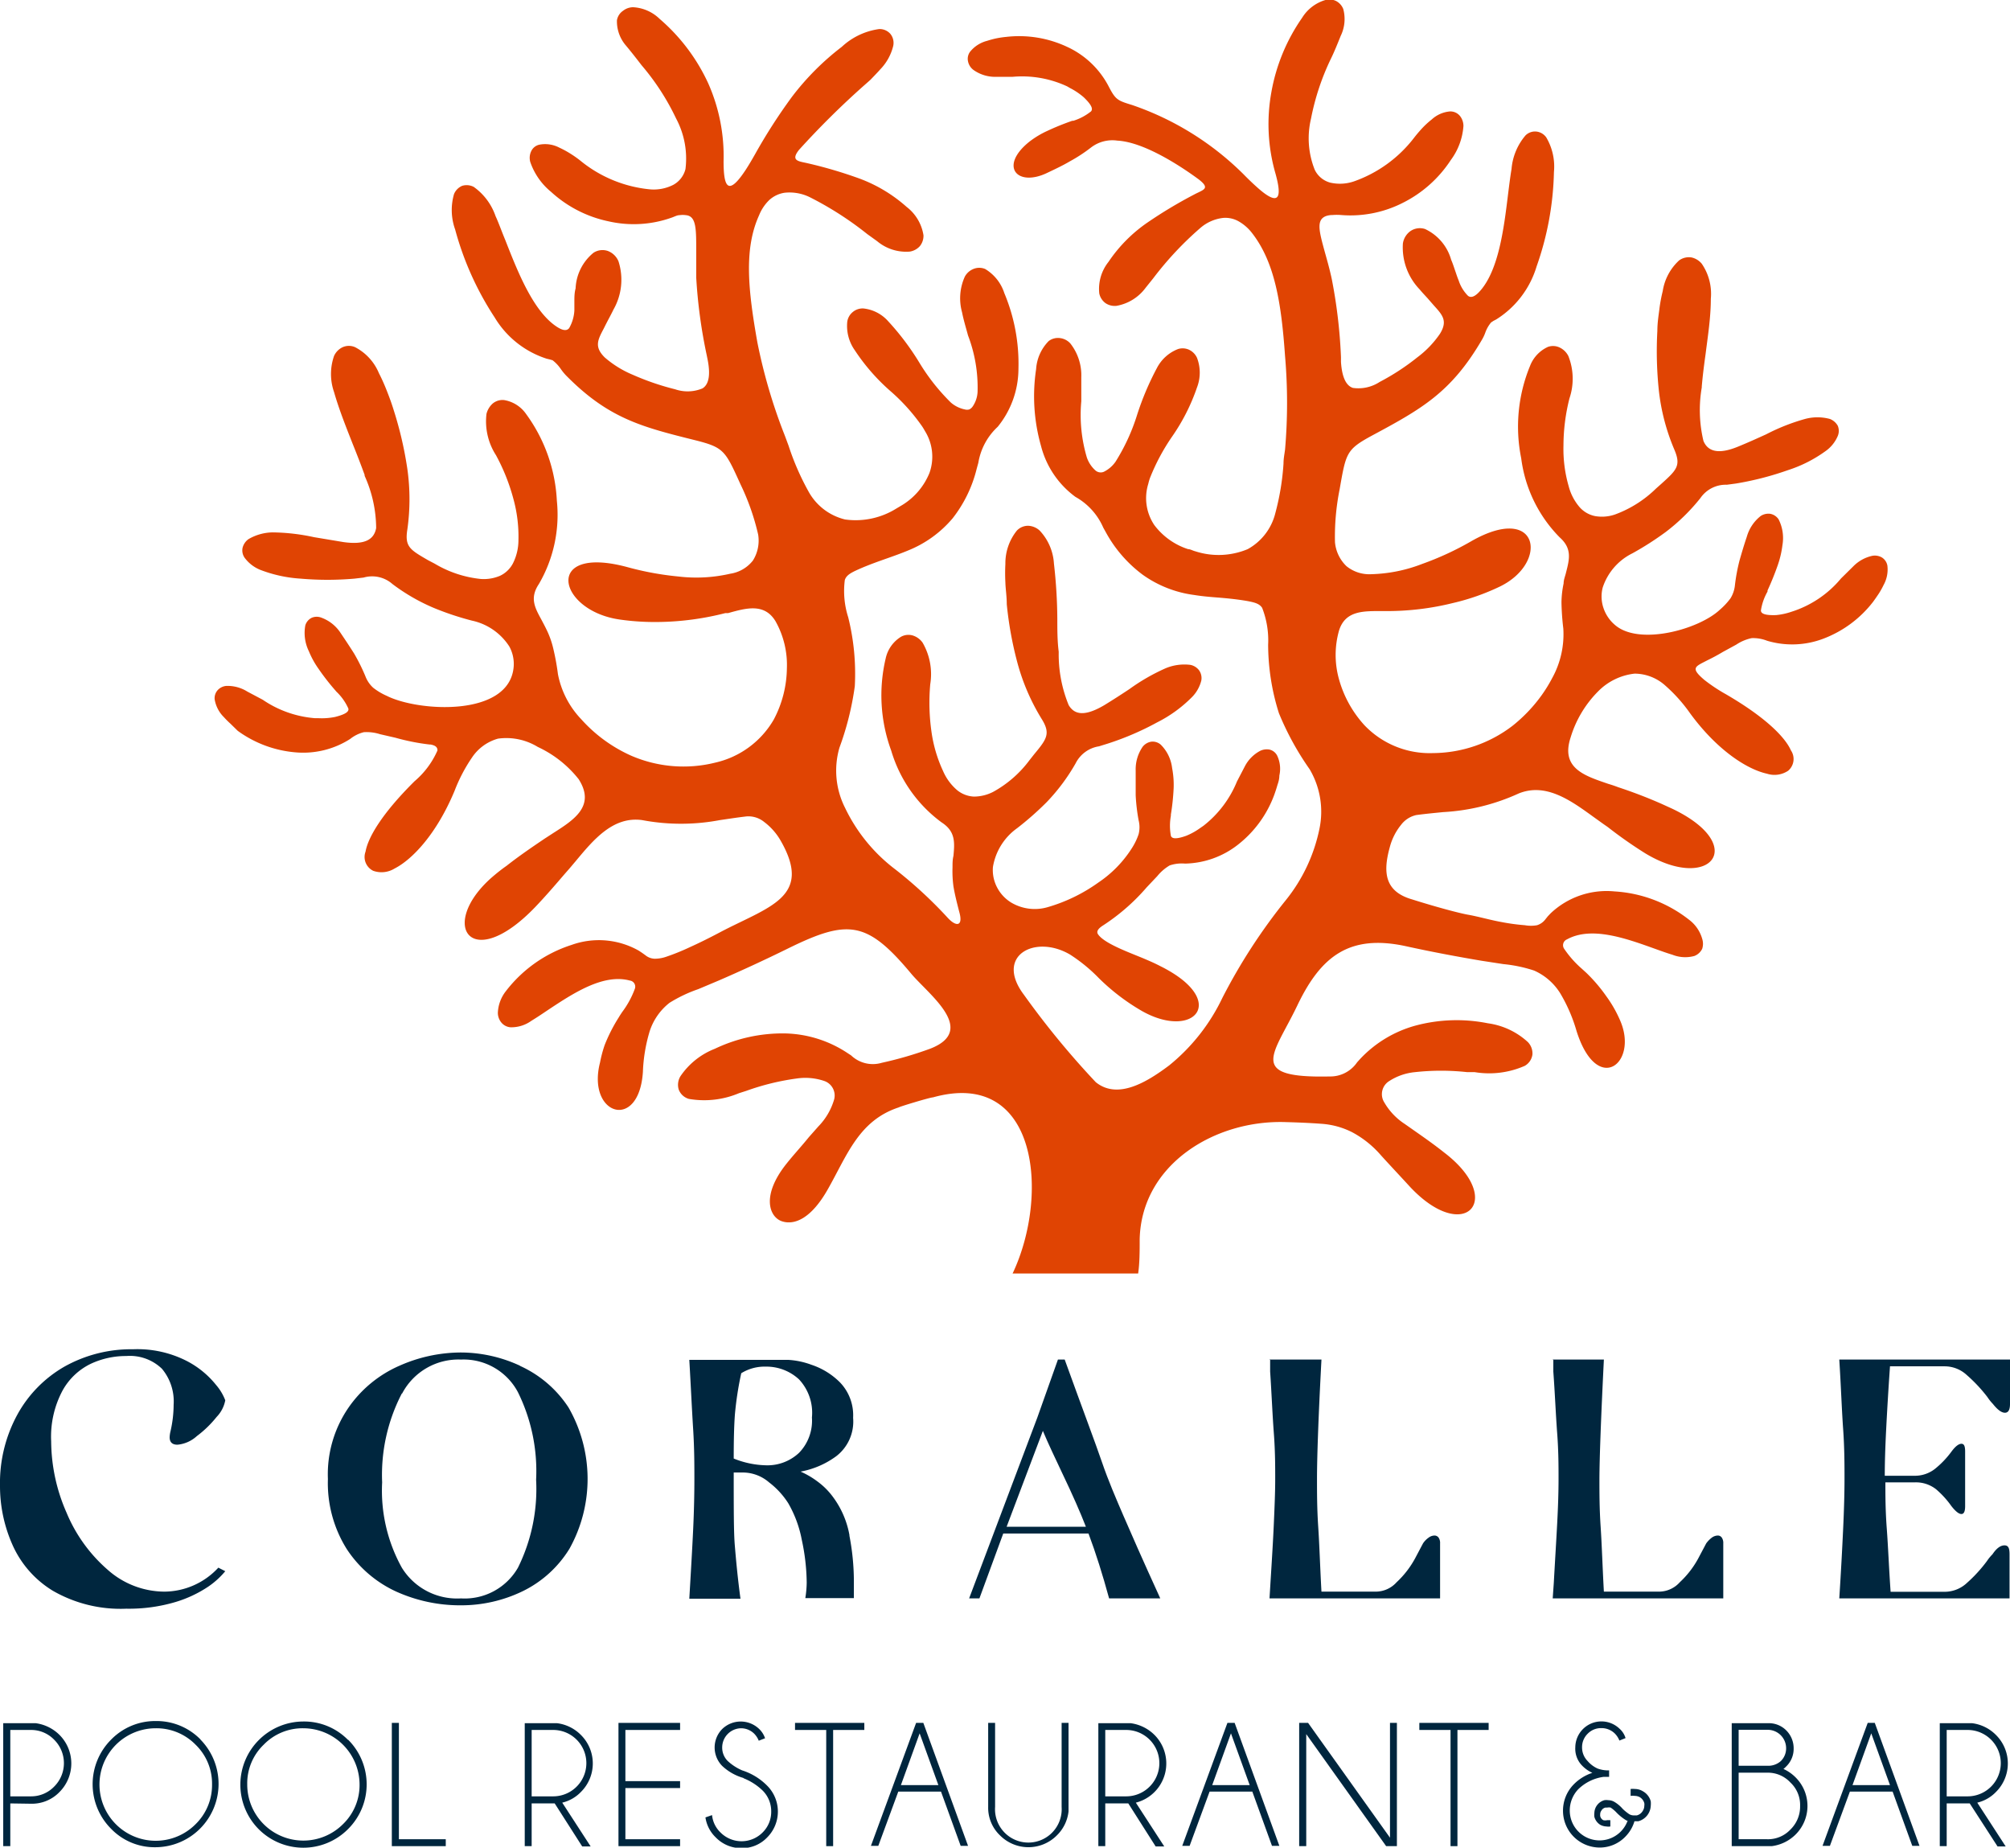 <svg xmlns="http://www.w3.org/2000/svg" xmlns:xlink="http://www.w3.org/1999/xlink" viewBox="0 0 130.81 120.22"><defs><style>.cls-1{fill:none;}.cls-2{fill:#e04403;}.cls-3{fill:#00263e;}.cls-4{clip-path:url(#clip-path);}</style><clipPath id="clip-path"><rect class="cls-1" width="130.81" height="120.22"/></clipPath></defs><g id="Capa_2" data-name="Capa 2"><g id="VLV-LC"><path class="cls-2" d="M60.72,71.4c-.19,0-2.23.62-2.22.65-2.61.85-3.37,3.12-4.62,5.32-1.1,1.95-2.2,2.36-3,2.09s-1.37-1.65.31-3.75c.47-.59,1-1.16,1.45-1.72l.62-.7a4.19,4.19,0,0,0,1-1.67,1,1,0,0,0-.63-1.29,3.82,3.82,0,0,0-1.76-.16,16,16,0,0,0-3.31.81l-.47.15a5.83,5.83,0,0,1-3.26.37,1,1,0,0,1-.66-.61,1.07,1.07,0,0,1,.11-.86,4.81,4.81,0,0,1,2.24-1.79,10.24,10.24,0,0,1,4.57-1,7.64,7.64,0,0,1,4.07,1.28l.23.15a2.05,2.05,0,0,0,2,.48,24.19,24.19,0,0,0,3.13-.91c3.15-1.21-.12-3.56-1.23-4.9-2.86-3.42-4.09-3.55-8-1.63-1.5.74-3.13,1.49-4.52,2.09l-1.33.56a9.16,9.16,0,0,0-1.87.89,3.86,3.86,0,0,0-1.29,1.85,10.47,10.47,0,0,0-.44,2.64c-.25,3.9-3.67,2.81-2.79-.61A8.27,8.27,0,0,1,39.35,68a10.63,10.63,0,0,1,.91-1.79c.07-.12.15-.24.23-.36a5.91,5.91,0,0,0,.82-1.5.4.4,0,0,0-.32-.55c-1.74-.47-3.72.85-5.35,1.93-.37.25-.73.49-1.06.69a2.23,2.23,0,0,1-1.37.42.86.86,0,0,1-.6-.33,1,1,0,0,1-.21-.61,2.44,2.44,0,0,1,.53-1.42,8.76,8.76,0,0,1,4.27-3,5.27,5.27,0,0,1,4.38.38l.21.14.21.15a1,1,0,0,0,.61.23,2.3,2.3,0,0,0,.78-.14,14.41,14.41,0,0,0,1.48-.6c.62-.28,1.27-.6,1.93-.95,3.2-1.7,6.14-2.28,4-6a4,4,0,0,0-1.07-1.21,1.62,1.62,0,0,0-1.15-.36c-.68.08-1.24.17-1.73.24a13.62,13.62,0,0,1-5.06,0c-1.89-.26-3.16,1.27-4.34,2.69-.18.21-.35.42-.53.62l-.21.24c-.6.7-1.22,1.42-1.88,2.11-4.18,4.35-6.31,1.18-2.87-1.89.31-.27.64-.54,1-.79.8-.63,1.65-1.21,2.48-1.77l.57-.37c1.35-.86,2.76-1.76,1.65-3.5A7.31,7.31,0,0,0,35,48.6a3.93,3.93,0,0,0-2.59-.54,3,3,0,0,0-1.7,1.24,10.39,10.39,0,0,0-1.12,2.14c-1.18,2.84-2.77,4.49-3.91,5.07a1.62,1.62,0,0,1-1.39.15,1,1,0,0,1-.5-1.25c.16-.92,1.07-2.48,3.19-4.58l0,0a5.54,5.54,0,0,0,1.49-2c0-.18-.08-.32-.46-.39l-.07,0A14.32,14.32,0,0,1,25.73,48l-1-.23a2.85,2.85,0,0,0-1.05-.13,2.29,2.29,0,0,0-.89.44,5.68,5.68,0,0,1-3.58.87,7.44,7.44,0,0,1-3.74-1.4L15,47.09a5.79,5.79,0,0,1-.43-.43,2.1,2.1,0,0,1-.6-1.16.78.78,0,0,1,.21-.61.86.86,0,0,1,.54-.26A2.42,2.42,0,0,1,16.1,45l1,.53a7,7,0,0,0,3.41,1.2h.23a4.35,4.35,0,0,0,1.06-.08c.72-.18.92-.36.87-.55A3.44,3.44,0,0,0,21.89,45l-.05-.06a15.2,15.2,0,0,1-1.1-1.41,5.71,5.71,0,0,1-.64-1.16,2.7,2.7,0,0,1-.23-1.68.8.8,0,0,1,.43-.5.83.83,0,0,1,.62,0,2.53,2.53,0,0,1,1.25,1c.33.49.61.91.88,1.34A12.41,12.41,0,0,1,23.78,44a1.93,1.93,0,0,0,.51.75,4,4,0,0,0,.87.52c2.07,1.05,8,1.4,8.27-1.89a2.36,2.36,0,0,0-.28-1.31,3.85,3.85,0,0,0-2.44-1.69,18.83,18.83,0,0,1-2.44-.81A12.58,12.58,0,0,1,25.54,38a2,2,0,0,0-1.88-.42l-.6.07a20.25,20.25,0,0,1-3.49,0,8.8,8.8,0,0,1-2.65-.58,2.37,2.37,0,0,1-1-.78.83.83,0,0,1-.13-.66,1,1,0,0,1,.38-.55,3.2,3.2,0,0,1,1.57-.44,13.24,13.24,0,0,1,2.69.31l1.92.32c1.48.21,2-.22,2.13-.91a8.36,8.36,0,0,0-.75-3.4l0-.06c-.24-.66-.5-1.33-.77-2-.44-1.12-.89-2.24-1.22-3.39a3.56,3.56,0,0,1,0-2.35,1.15,1.15,0,0,1,.56-.57,1,1,0,0,1,.81,0,3.35,3.35,0,0,1,1.55,1.69c.16.31.33.68.5,1.11s.32.83.47,1.32a24.12,24.12,0,0,1,.88,3.8,14.05,14.05,0,0,1,0,3.94c-.18,1.13.18,1.32,1.35,2l.42.22a7.3,7.3,0,0,0,3,1,2.7,2.7,0,0,0,1.27-.21,1.83,1.83,0,0,0,.83-.8,3.36,3.36,0,0,0,.36-1.51,9.21,9.21,0,0,0-.32-2.66,12.92,12.92,0,0,0-1.14-2.87,4.07,4.07,0,0,1-.62-2.69,1.33,1.33,0,0,1,.4-.67,1,1,0,0,1,.74-.23,2.17,2.17,0,0,1,1.44.91,10.43,10.43,0,0,1,2,5.64A8.94,8.94,0,0,1,35.07,38c-.61.91-.26,1.54.16,2.31.11.21.23.43.34.66A5.75,5.75,0,0,1,36,42.17a15.71,15.71,0,0,1,.31,1.69,5.83,5.83,0,0,0,1.51,2.93,9.62,9.62,0,0,0,3.26,2.38,8.56,8.56,0,0,0,5.47.45,5.91,5.91,0,0,0,3.8-2.79,7.3,7.3,0,0,0,.86-3.34,5.8,5.8,0,0,0-.74-3.07c-.72-1.19-1.9-.86-3.08-.53l-.18,0a18.38,18.38,0,0,1-4.34.58,16.12,16.12,0,0,1-2.54-.16c-4.06-.58-5-4.89.5-3.41a19.51,19.51,0,0,0,3.32.61,9.83,9.83,0,0,0,3.37-.18A2.31,2.31,0,0,0,49,36.47a2.44,2.44,0,0,0,.34-1.69,15.37,15.37,0,0,0-1.14-3.25c-1-2.2-1.07-2.41-2.93-2.88-3.5-.87-5.68-1.42-8.45-4.24a3.68,3.68,0,0,1-.33-.41,2.42,2.42,0,0,0-.53-.56l-.17-.05-.21-.05a6.13,6.13,0,0,1-3.39-2.69,19.82,19.82,0,0,1-2.57-5.72,3.73,3.73,0,0,1-.07-2.31,1,1,0,0,1,.53-.53,1,1,0,0,1,.75.07,3.88,3.88,0,0,1,1.42,1.9c.2.43.4,1,.63,1.55.82,2.09,1.85,4.72,3.42,5.69.39.24.61.21.74.05a2.6,2.6,0,0,0,.34-1.15c0-.2,0-.4,0-.61s0-.55.08-.82a3.16,3.16,0,0,1,1.16-2.32,1.07,1.07,0,0,1,.94-.12,1.22,1.22,0,0,1,.69.67,3.92,3.92,0,0,1-.33,3.15c-.07.15-.2.4-.35.68l-.14.27-.14.28c-.39.74-.63,1.19.07,1.88a6.71,6.71,0,0,0,1.81,1.12,16.92,16.92,0,0,0,2.77.95,2.51,2.51,0,0,0,1.78-.06c.37-.23.54-.78.34-1.83l-.06-.3a33.21,33.21,0,0,1-.69-5.08c0-.66,0-1.25,0-1.77,0-1.42,0-2.23-.67-2.29a1.5,1.5,0,0,0-.42,0c-.16,0-.33.1-.51.16a7.36,7.36,0,0,1-4.11.24,7.93,7.93,0,0,1-3.74-1.92,4.31,4.31,0,0,1-1.35-1.94,1,1,0,0,1,.06-.7.76.76,0,0,1,.55-.43,2,2,0,0,1,1.29.2,6.35,6.35,0,0,1,.78.43,6.8,6.8,0,0,1,.65.47,8.42,8.42,0,0,0,4.46,1.81,2.8,2.8,0,0,0,1.53-.3A1.61,1.61,0,0,0,44.61,11,5.53,5.53,0,0,0,44,7.71a15.65,15.65,0,0,0-2.25-3.47c-.33-.43-.65-.84-1-1.26a2.41,2.41,0,0,1-.6-1.66A.93.93,0,0,1,40.55.7,1.07,1.07,0,0,1,41.2.47a2.68,2.68,0,0,1,1.73.76,12.29,12.29,0,0,1,3.16,4.19,11.67,11.67,0,0,1,1,5.07v0c0,1.64.27,2.34,1.44.56.19-.29.39-.63.6-1a35.89,35.89,0,0,1,2.41-3.75,17.12,17.12,0,0,1,3.24-3.25,4.46,4.46,0,0,1,2.44-1.16.93.93,0,0,1,.73.32.93.93,0,0,1,.18.78,3.31,3.31,0,0,1-.85,1.53c-.06.08-.62.66-.62.66l-.11.1-.34.3A54.6,54.6,0,0,0,52,9.75c-.58.73,0,.74.55.87a28.63,28.63,0,0,1,3.39,1A9.65,9.65,0,0,1,59,13.46a2.89,2.89,0,0,1,1.1,1.85,1.07,1.07,0,0,1-.24.71,1.12,1.12,0,0,1-.65.35,2.94,2.94,0,0,1-2.13-.68l-.64-.46a21.5,21.5,0,0,0-3.76-2.41,3,3,0,0,0-1.61-.28,1.9,1.9,0,0,0-1,.47,2.85,2.85,0,0,0-.67,1c-1,2.2-.71,4.89-.11,8.27A35.28,35.28,0,0,0,51,28.15c.09.22.2.53.32.85a16.85,16.85,0,0,0,1.31,3A3.7,3.7,0,0,0,55,33.8a5,5,0,0,0,3.33-.71l.42-.25a4.38,4.38,0,0,0,1.74-2.07,3.15,3.15,0,0,0-.28-2.7c-.07-.12-.13-.23-.2-.33a12.52,12.52,0,0,0-2-2.24,13.1,13.1,0,0,1-2.38-2.71,2.74,2.74,0,0,1-.49-1.86,1,1,0,0,1,.36-.63,1,1,0,0,1,.69-.23,2.51,2.51,0,0,1,1.62.84,16.93,16.93,0,0,1,2,2.65,13.27,13.27,0,0,0,2.07,2.63,2,2,0,0,0,.91.45.54.54,0,0,0,.29,0,.56.56,0,0,0,.22-.19,1.84,1.84,0,0,0,.32-.95A9.5,9.5,0,0,0,63,21.83c-.14-.52-.29-1-.39-1.51A3.41,3.41,0,0,1,62.79,18a1.11,1.11,0,0,1,.56-.5,1,1,0,0,1,.76,0,2.85,2.85,0,0,1,1.25,1.57A11.88,11.88,0,0,1,66.28,24a6,6,0,0,1-1.35,3.77,4.1,4.1,0,0,0-1.26,2.34l-.11.4A8.5,8.5,0,0,1,62,33.72a7.39,7.39,0,0,1-2.91,2.1c-.43.18-.88.34-1.36.51s-1.2.42-1.85.71c-.49.22-.8.38-.9.7a5.6,5.6,0,0,0,.22,2.42,15.15,15.15,0,0,1,.43,4.49,19.06,19.06,0,0,1-1,4A5.36,5.36,0,0,0,55,52.57a10.93,10.93,0,0,0,3.27,4,28.34,28.34,0,0,1,3.42,3.16c.56.6,1,.53.74-.39-.19-.73-.31-1.24-.38-1.67a7.36,7.36,0,0,1-.06-1.24c0-.26,0-.5.06-.74.08-.88.14-1.59-.77-2.18A8.94,8.94,0,0,1,58,48.84a10.44,10.44,0,0,1-.36-6,2.2,2.2,0,0,1,1-1.41,1,1,0,0,1,.77-.08,1.24,1.24,0,0,1,.63.46,4.09,4.09,0,0,1,.5,2.71,13.44,13.44,0,0,0,.08,3.09,9,9,0,0,0,.76,2.57,3.4,3.4,0,0,0,.92,1.24,1.86,1.86,0,0,0,1.08.41,2.75,2.75,0,0,0,1.26-.31A7.37,7.37,0,0,0,67,49.46l.3-.38c.83-1,1.09-1.35.48-2.32a13.8,13.8,0,0,1-1.56-3.61,23.5,23.5,0,0,1-.7-3.84c0-.52-.08-1-.09-1.41a11.46,11.46,0,0,1,0-1.21,3.39,3.39,0,0,1,.75-2.17,1,1,0,0,1,.75-.31,1.18,1.18,0,0,1,.73.31,3.43,3.43,0,0,1,.93,2.15,33.29,33.29,0,0,1,.22,3.6c0,.71,0,1.43.09,2.13v.07a8.71,8.71,0,0,0,.65,3.41c.36.6,1,.78,2.32,0,.62-.38,1.16-.73,1.64-1.05a13,13,0,0,1,2.35-1.35,3.17,3.17,0,0,1,1.61-.22.94.94,0,0,1,.57.36.88.88,0,0,1,.14.66,2.33,2.33,0,0,1-.65,1.12A8.65,8.65,0,0,1,75.31,47a18.55,18.55,0,0,1-3.21,1.38l-.58.18A2.05,2.05,0,0,0,70,49.67a12.78,12.78,0,0,1-1.88,2.52,20.08,20.08,0,0,1-1.93,1.7,3.87,3.87,0,0,0-1.57,2.52,2.42,2.42,0,0,0,.26,1.31,2.52,2.52,0,0,0,.92,1,3,3,0,0,0,2.43.29,10.8,10.8,0,0,0,3.24-1.58,7.59,7.59,0,0,0,2.19-2.24,4.12,4.12,0,0,0,.44-.91,1.84,1.84,0,0,0,0-.91,12.43,12.43,0,0,1-.19-1.62c0-.52,0-1,0-1.61a2.58,2.58,0,0,1,.46-1.56.9.9,0,0,1,.54-.32.8.8,0,0,1,.63.19,2.56,2.56,0,0,1,.74,1.52,5.81,5.81,0,0,1,.1,1.32A15.07,15.07,0,0,1,76.2,53v.08a3.61,3.61,0,0,0,0,1.3c.06.19.33.24,1,0a4.39,4.39,0,0,0,.93-.52l.19-.13a7,7,0,0,0,2.18-2.88c.17-.33.35-.67.52-1a2.38,2.38,0,0,1,1-1,1,1,0,0,1,.59-.08.75.75,0,0,1,.51.4,2,2,0,0,1,.14,1.29q0,.27-.12.6c-.06.21-.13.43-.21.65a7.32,7.32,0,0,1-2.34,3.23,5.76,5.76,0,0,1-3.47,1.25,2.45,2.45,0,0,0-1,.12,3,3,0,0,0-.8.69l-.69.73a13.31,13.31,0,0,1-2.9,2.52c-.32.22-.37.39-.27.54.44.65,2.29,1.27,3.17,1.66.31.13.61.27.88.41,4.49,2.23,2.23,4.83-1.16,2.94a13.77,13.77,0,0,1-2.84-2.16,10.59,10.59,0,0,0-1.87-1.53c-2.28-1.34-4.93.07-3,2.62a54.72,54.72,0,0,0,4.67,5.68c1.43,1.16,3.33,0,4.78-1.09a12.64,12.64,0,0,0,3.46-4.39,37.06,37.06,0,0,1,4.13-6.36,10.87,10.87,0,0,0,2.19-4.65,5.43,5.43,0,0,0-.64-3.87,18.61,18.61,0,0,1-2-3.65,14.89,14.89,0,0,1-.7-4.45,5.8,5.8,0,0,0-.39-2.4c-.18-.28-.51-.36-1-.45-.71-.12-1.36-.18-2-.23s-1-.09-1.44-.16a7.41,7.41,0,0,1-3.34-1.32A8.53,8.53,0,0,1,72,34.69l-.2-.36a4.21,4.21,0,0,0-1.81-2,5.93,5.93,0,0,1-2.24-3.31,11.82,11.82,0,0,1-.32-5,2.86,2.86,0,0,1,.82-1.83A1,1,0,0,1,69,22a1.08,1.08,0,0,1,.66.35,3.35,3.35,0,0,1,.71,2.2c0,.48,0,1,0,1.56a9.71,9.71,0,0,0,.36,3.65,2,2,0,0,0,.55.84.52.52,0,0,0,.55.1,2,2,0,0,0,.77-.66h0A12.94,12.94,0,0,0,74,27a18.4,18.4,0,0,1,1.3-3.07,2.6,2.6,0,0,1,1.37-1.22,1,1,0,0,1,.72.05,1.07,1.07,0,0,1,.51.52,2.69,2.69,0,0,1,0,1.93,12.9,12.9,0,0,1-1.63,3.21,13.48,13.48,0,0,0-1.43,2.68,3.44,3.44,0,0,0-.11.38,3.14,3.14,0,0,0,.39,2.68,4.47,4.47,0,0,0,2.2,1.57c.15,0,.3.1.47.14a4.91,4.91,0,0,0,3.41-.14A3.68,3.68,0,0,0,83,33.38a16.43,16.43,0,0,0,.53-3.21c0-.34.07-.67.1-.91a35.48,35.48,0,0,0,0-6.1c-.24-3.42-.66-6.09-2.15-8a2.93,2.93,0,0,0-.89-.77,1.75,1.75,0,0,0-1-.21,2.74,2.74,0,0,0-1.48.66,21.52,21.52,0,0,0-3.06,3.27l-.49.61a3,3,0,0,1-1.9,1.18,1.08,1.08,0,0,1-.72-.18,1.05,1.05,0,0,1-.4-.63,2.82,2.82,0,0,1,.6-2.05,9.6,9.6,0,0,1,2.55-2.57,29.83,29.83,0,0,1,3-1.8c.61-.33,1.12-.38.32-1-1.36-1-3.63-2.43-5.29-2.52A2.28,2.28,0,0,0,71,9.6a10.18,10.18,0,0,1-1.36.89c-.44.26-.9.48-1.43.73-2,1-3.23-.39-1.22-2a5.91,5.91,0,0,1,1.14-.69,16.76,16.76,0,0,1,1.65-.67l.07,0A3.52,3.52,0,0,0,71,7.25c.14-.15.06-.41-.47-.92a4.49,4.49,0,0,0-.89-.6l-.19-.11A6.94,6.94,0,0,0,65.88,5L64.77,5a2.44,2.44,0,0,1-1.39-.43A.92.92,0,0,1,63,4a.77.77,0,0,1,.13-.63,2.08,2.08,0,0,1,1.1-.71c.16-.05.36-.11.59-.16a6.32,6.32,0,0,1,.67-.1,7.35,7.35,0,0,1,3.94.64A5.75,5.75,0,0,1,72.14,5.6c.46.89.58.94,1.53,1.23a19,19,0,0,1,7.24,4.49q.44.45.84.81c1.57,1.43,1.69.68,1.24-.9v0A11.62,11.62,0,0,1,82.74,6a12.15,12.15,0,0,1,2-4.84A2.66,2.66,0,0,1,86.26,0a1,1,0,0,1,.68.06,1,1,0,0,1,.48.53,2.51,2.51,0,0,1-.17,1.75c-.19.47-.4,1-.62,1.45a15.94,15.94,0,0,0-1.31,3.93,5.52,5.52,0,0,0,.24,3.32,1.57,1.57,0,0,0,1,.84,2.82,2.82,0,0,0,1.56-.08A8.48,8.48,0,0,0,92,9c.16-.21.33-.41.52-.62a5.6,5.6,0,0,1,.66-.61,2,2,0,0,1,1.19-.52.81.81,0,0,1,.64.29,1.05,1.05,0,0,1,.23.66,4.21,4.21,0,0,1-.82,2.21,8,8,0,0,1-3.15,2.8,7.52,7.52,0,0,1-4,.78,3.38,3.38,0,0,0-.54,0,1.35,1.35,0,0,0-.41.06c-.69.24-.47,1-.09,2.39.14.5.3,1.06.44,1.71a33.42,33.42,0,0,1,.6,5.09v.31c.07,1.07.37,1.56.78,1.69a2.53,2.53,0,0,0,1.74-.39,15.1,15.1,0,0,0,2.45-1.6,6.48,6.48,0,0,0,1.47-1.53c.52-.84.17-1.22-.39-1.84l-.21-.24-.2-.23c-.21-.23-.4-.43-.51-.57a3.94,3.94,0,0,1-1.1-3,1.21,1.21,0,0,1,.5-.81,1.09,1.09,0,0,1,.94-.13,3.15,3.15,0,0,1,1.7,2c.11.25.19.51.28.77s.13.39.21.58a2.49,2.49,0,0,0,.61,1c.16.12.38.1.7-.23,1.28-1.33,1.63-4.13,1.9-6.35.08-.63.15-1.21.23-1.67a3.85,3.85,0,0,1,.91-2.19.88.88,0,0,1,.71-.25.91.91,0,0,1,.64.38,3.73,3.73,0,0,1,.5,2.25A19.66,19.66,0,0,1,100,17.34a6.15,6.15,0,0,1-2.62,3.44l-.19.1-.15.1a2.15,2.15,0,0,0-.38.67,2.68,2.68,0,0,1-.23.48c-2,3.42-3.94,4.49-7.12,6.2-1.7.92-1.71,1.13-2.13,3.52a15.57,15.57,0,0,0-.3,3.43,2.46,2.46,0,0,0,.75,1.56,2.36,2.36,0,0,0,1.62.52,9.86,9.86,0,0,0,3.31-.67,19.41,19.41,0,0,0,3.18-1.47c4.42-2.53,5.08,1.38,1.88,2.94a14.73,14.73,0,0,1-3.08,1.08,17.78,17.78,0,0,1-4.36.52H90c-1.23,0-2.45-.06-2.86,1.28a5.83,5.83,0,0,0,0,3.15,7.34,7.34,0,0,0,1.66,3A5.87,5.87,0,0,0,93.26,49a8.59,8.59,0,0,0,5.18-1.78,10,10,0,0,0,1.9-2,9.37,9.37,0,0,0,.67-1.09,5.91,5.91,0,0,0,.73-3.23,16.55,16.55,0,0,1-.12-1.71,6.35,6.35,0,0,1,.14-1.23c0-.25.11-.49.16-.72.22-.86.4-1.55-.42-2.28A8.92,8.92,0,0,1,99,29.82a10.37,10.37,0,0,1,.57-6,2.25,2.25,0,0,1,1.17-1.25,1,1,0,0,1,.78.05,1.22,1.22,0,0,1,.55.55,4,4,0,0,1,.07,2.75,12.59,12.59,0,0,0-.39,3.07,8.72,8.72,0,0,0,.34,2.65,3.38,3.38,0,0,0,.72,1.37,1.82,1.82,0,0,0,1,.57,2.6,2.6,0,0,0,1.28-.1,7.49,7.49,0,0,0,2.68-1.69l.36-.32c1-.9,1.28-1.18.83-2.23a13.61,13.61,0,0,1-1-3.81,24.29,24.29,0,0,1-.1-3.9c0-.52.08-1,.13-1.4a9.83,9.83,0,0,1,.22-1.19,3.42,3.42,0,0,1,1.07-2,1.08,1.08,0,0,1,.8-.19,1.2,1.2,0,0,1,.67.41,3.46,3.46,0,0,1,.59,2.28c0,1.2-.19,2.4-.34,3.59-.1.71-.19,1.42-.25,2.12v.06a8.66,8.66,0,0,0,.11,3.48c.27.65.92.93,2.3.35.66-.27,1.25-.54,1.78-.78a13.18,13.18,0,0,1,2.53-1,3.1,3.1,0,0,1,1.62,0,1,1,0,0,1,.51.44.86.86,0,0,1,0,.67,2.31,2.31,0,0,1-.82,1,8.68,8.68,0,0,1-2.42,1.22,19.85,19.85,0,0,1-3.38.87l-.6.08a2,2,0,0,0-1.72.87,12.74,12.74,0,0,1-2.25,2.2,19.81,19.81,0,0,1-2.17,1.39,3.8,3.8,0,0,0-1.94,2.24,2.34,2.34,0,0,0,.06,1.34,2.47,2.47,0,0,0,.75,1.09c1.57,1.35,5.45.29,6.82-1a4.48,4.48,0,0,0,.69-.74,2,2,0,0,0,.29-.87,12,12,0,0,1,.3-1.6c.14-.49.29-1,.47-1.53a2.63,2.63,0,0,1,.91-1.36.92.92,0,0,1,.61-.14.84.84,0,0,1,.55.36,2.69,2.69,0,0,1,.25,1.68,6.19,6.19,0,0,1-.3,1.29c-.19.55-.43,1.14-.67,1.66l0,.07a3.55,3.55,0,0,0-.43,1.23c0,.2.25.33,1,.3a4.35,4.35,0,0,0,1-.22l.21-.07a6.89,6.89,0,0,0,3-2.09l.79-.78a2.47,2.47,0,0,1,1.27-.7.93.93,0,0,1,.6.11.79.79,0,0,1,.36.53,2.08,2.08,0,0,1-.25,1.27,5,5,0,0,1-.3.54c-.12.18-.25.37-.39.56a7.39,7.39,0,0,1-3.21,2.38,5.71,5.71,0,0,1-3.68.14,2.48,2.48,0,0,0-1-.17,2.83,2.83,0,0,0-1,.42l-.88.48c-.35.21-.67.38-1,.54-.8.42-1.14.48-.2,1.28a10.82,10.82,0,0,0,1.4.93l0,0c2.58,1.5,3.85,2.79,4.23,3.65a1,1,0,0,1-.18,1.33,1.6,1.6,0,0,1-1.38.19c-1.24-.27-3.2-1.47-5-3.93a10.21,10.21,0,0,0-1.61-1.8,3,3,0,0,0-2-.78,3.93,3.93,0,0,0-2.38,1.16A7.19,7.19,0,0,0,102.21,48c-.65,2,.94,2.48,2.45,3,.2.06.39.12.65.22,1,.33,1.91.68,2.84,1.09l.68.31c5,2.39,2.47,5.46-1.76,2.9a28.45,28.45,0,0,1-2.44-1.71l-.26-.18-.67-.48c-1.49-1.08-3.1-2.24-4.87-1.52a13.58,13.58,0,0,1-4.91,1.21c-.49.05-1.06.1-1.74.19a1.7,1.7,0,0,0-1,.64,3.84,3.84,0,0,0-.73,1.44C90,56.73,90.09,58,91.9,58.52c1.55.49,3.08.9,3.66,1s1.43.34,2.09.46a13.64,13.64,0,0,0,1.59.22,2.24,2.24,0,0,0,.79,0,1.08,1.08,0,0,0,.54-.38l.16-.2.18-.19A5.3,5.3,0,0,1,105.07,58a8.69,8.69,0,0,1,4.85,1.84,2.37,2.37,0,0,1,.86,1.25,1.06,1.06,0,0,1,0,.64.94.94,0,0,1-.51.47,2.26,2.26,0,0,1-1.43-.08c-.37-.11-.78-.26-1.2-.41-1.84-.66-4.08-1.46-5.66-.59a.41.41,0,0,0-.18.62A6.62,6.62,0,0,0,102.91,63l.32.29a10.33,10.33,0,0,1,1.3,1.52,8.12,8.12,0,0,1,.93,1.64c1.16,2.76-1.53,4.85-2.86.63a10.4,10.4,0,0,0-1.06-2.45,3.82,3.82,0,0,0-1.7-1.48,9.16,9.16,0,0,0-2-.42l-1.43-.22c-1.49-.25-3.26-.58-4.89-.94-3.7-.81-5.56.65-7.09,3.85s-3.33,4.74,2.1,4.62a2.11,2.11,0,0,0,1.79-.92l.18-.2a7.74,7.74,0,0,1,3.66-2.2,10.36,10.36,0,0,1,4.67-.14,4.8,4.8,0,0,1,2.6,1.22,1.06,1.06,0,0,1,.3.81,1,1,0,0,1-.5.74,5.75,5.75,0,0,1-3.25.41l-.49,0a15.58,15.58,0,0,0-3.41,0,3.72,3.72,0,0,0-1.67.58,1,1,0,0,0-.32,1.39,4.15,4.15,0,0,0,1.33,1.4l.77.54c.6.42,1.22.86,1.81,1.33,4,3.06,1.32,6-2.22,2.24-.65-.71-1.31-1.41-1.9-2.06A6.53,6.53,0,0,0,88,73.67a5.18,5.18,0,0,0-2-.55c-.81-.06-1.57-.09-2.32-.11-4.61-.16-9.4,2.75-9.51,7.63,0,.77,0,1.54-.1,2.22H65.9c2.41-5.08,1.67-13.37-5.18-11.46"/><path class="cls-3" d="M3.45,103.51a6.65,6.65,0,0,1-2.64-3A9.4,9.4,0,0,1,0,96.67a9.28,9.28,0,0,1,1.12-4.61,8.07,8.07,0,0,1,3.09-3.15,8.89,8.89,0,0,1,4.45-1.12,7.06,7.06,0,0,1,3.47.75,5.91,5.91,0,0,1,1.93,1.57,3.36,3.36,0,0,1,.6,1,2.11,2.11,0,0,1-.56,1.08,7,7,0,0,1-1.29,1.25,2.16,2.16,0,0,1-1.26.56c-.34,0-.51-.16-.51-.49a2,2,0,0,1,.06-.4,7.76,7.76,0,0,0,.2-1.71,3.31,3.31,0,0,0-.76-2.34,3,3,0,0,0-2.32-.83,5.39,5.39,0,0,0-2.3.5,4.17,4.17,0,0,0-1.84,1.73,6.35,6.35,0,0,0-.75,3.32,11.65,11.65,0,0,0,1,4.64A10,10,0,0,0,7,102.13a5.59,5.59,0,0,0,3.7,1.43A4.82,4.82,0,0,0,14.21,102l.45.23a5.35,5.35,0,0,1-1.1,1,7.93,7.93,0,0,1-2.12,1,10.62,10.62,0,0,1-3.22.44,8.82,8.82,0,0,1-4.77-1.16"/><path class="cls-3" d="M26.15,90.67a11.48,11.48,0,0,0-1.28,5.78A10.33,10.33,0,0,0,26.15,102,4.22,4.22,0,0,0,30,104a4,4,0,0,0,3.71-2,11.53,11.53,0,0,0,1.18-5.72,11.58,11.58,0,0,0-1.18-5.69A4,4,0,0,0,30,88.46a4.14,4.14,0,0,0-3.83,2.21m7.67-1.8A7.42,7.42,0,0,1,37,91.58a9.33,9.33,0,0,1,.06,9.19A7.34,7.34,0,0,1,34,103.54a9.17,9.17,0,0,1-4,.91,10.1,10.1,0,0,1-4.25-.91,7.66,7.66,0,0,1-3.19-2.76,8.08,8.08,0,0,1-1.22-4.55,7.65,7.65,0,0,1,1.36-4.67A7.84,7.84,0,0,1,26,88.86,9.91,9.91,0,0,1,30,88a9.21,9.21,0,0,1,3.84.86"/><path class="cls-3" d="M49.86,95.34A3,3,0,0,0,52,94.53a3,3,0,0,0,.84-2.3A3.18,3.18,0,0,0,52,89.75a3.12,3.12,0,0,0-2.16-.83,2.88,2.88,0,0,0-1.6.43A21.52,21.52,0,0,0,47.83,92c-.06.78-.08,1.74-.08,2.9a5.91,5.91,0,0,0,2.11.44m5.41,4.53a15.69,15.69,0,0,1,.3,3c0,.3,0,.54,0,.74s0,.31,0,.37H52.41a6.75,6.75,0,0,0,.09-1,13.65,13.65,0,0,0-.32-2.79,7.57,7.57,0,0,0-.88-2.38,5.25,5.25,0,0,0-1.25-1.36,2.62,2.62,0,0,0-1.64-.64h-.66c0,2.32,0,3.9.07,4.73s.17,2,.37,3.48H44.86c.1-1.71.19-3.22.25-4.5s.08-2.38.08-3.27,0-2-.08-3.26-.15-2.79-.25-4.51H51.3a5.2,5.2,0,0,1,1.51.32,4.72,4.72,0,0,1,1.86,1.15,3.08,3.08,0,0,1,.85,2.3,2.84,2.84,0,0,1-1.1,2.5,5.62,5.62,0,0,1-2.32,1,5.41,5.41,0,0,1,1.11.65,4.66,4.66,0,0,1,1,1,5.91,5.91,0,0,1,1.08,2.53"/><path class="cls-3" d="M70.67,99.34c-.36-.93-.88-2.11-1.56-3.53-.47-1-.89-1.87-1.24-2.71l-2.36,6.24ZM72.18,104c-.42-1.54-.86-2.94-1.34-4.22H65.29L63.74,104h-.67l4.44-11.77,1.34-3.77h.44c1.16,3.21,2,5.43,2.42,6.66s.92,2.38,1.38,3.45,1.26,2.89,2.42,5.43Z"/><path class="cls-3" d="M82.62,88.46H86c-.2,3.76-.29,6.35-.29,7.77,0,.89,0,1.93.08,3.12s.12,2.6.21,4.21H89.5a1.83,1.83,0,0,0,1.39-.61,6.06,6.06,0,0,0,1.19-1.53l.53-1a1.41,1.41,0,0,1,.36-.37.66.66,0,0,1,.37-.14.33.33,0,0,1,.28.13.61.61,0,0,1,.1.38V104H82.62l.06-1c.09-1.44.17-2.72.22-3.85s.09-2.09.09-2.91,0-1.82-.09-3-.14-2.5-.24-4c0-.16,0-.44,0-.82"/><path class="cls-3" d="M101.05,88.46h3.33q-.28,5.64-.29,7.77c0,.89,0,1.93.08,3.12s.12,2.6.21,4.21h3.55a1.82,1.82,0,0,0,1.39-.61,6.06,6.06,0,0,0,1.19-1.53l.53-1a1.81,1.81,0,0,1,.36-.37.69.69,0,0,1,.38-.14.31.31,0,0,1,.27.13.61.61,0,0,1,.1.38V104h-11.1l.07-1c.08-1.44.16-2.72.22-3.85s.09-2.09.09-2.91,0-1.82-.09-3-.14-2.5-.25-4c0-.16,0-.44,0-.82"/><path class="cls-3" d="M123,88.9c-.11,1.57-.19,2.94-.25,4.12s-.09,2.17-.09,3h1.89a2.12,2.12,0,0,0,1.38-.45A6,6,0,0,0,127,94.45c.25-.34.47-.51.65-.51s.24.17.24.51V98q0,.51-.24.51c-.17,0-.38-.17-.65-.51A6,6,0,0,0,126,96.9a2.12,2.12,0,0,0-1.38-.45H122.7c0,.82,0,1.81.09,3s.14,2.55.25,4.12h3.55A2.12,2.12,0,0,0,128,103a9.31,9.31,0,0,0,1.31-1.43,2.83,2.83,0,0,1,.36-.44c.26-.39.52-.58.78-.58s.33.19.33.58V104H119.7c.11-1.71.19-3.22.25-4.5s.09-2.38.09-3.27,0-2-.09-3.26-.14-2.79-.25-4.51h11.11v2.89q0,.57-.33.57t-.78-.57a3,3,0,0,1-.36-.45A9.8,9.8,0,0,0,128,89.47a2.12,2.12,0,0,0-1.44-.57Z"/><path class="cls-3" d="M.67,112.56v4.32H2a2.08,2.08,0,0,0,1.52-.63,2.15,2.15,0,0,0,0-3.06A2.08,2.08,0,0,0,2,112.56Zm0,4.78v2.78H.21v-8H2.32a2.7,2.7,0,0,1,1.56.77,2.63,2.63,0,0,1,0,3.7,2.49,2.49,0,0,1-1.85.77Z"/><path class="cls-3" d="M10.14,112.45a3.66,3.66,0,1,0,2.59,6.24,3.56,3.56,0,0,0,1.07-2.59,3.52,3.52,0,0,0-1.07-2.58,3.56,3.56,0,0,0-2.59-1.07m2.91.74a4.12,4.12,0,0,1-2.91,7A3.93,3.93,0,0,1,7.24,119a4.1,4.1,0,0,1,0-5.82,4,4,0,0,1,2.9-1.2,4,4,0,0,1,2.91,1.2"/><path class="cls-3" d="M19.74,112.45a3.52,3.52,0,0,0-2.58,1.07,3.48,3.48,0,0,0-1.07,2.58,3.65,3.65,0,0,0,6.23,2.59,3.53,3.53,0,0,0,1.08-2.59,3.67,3.67,0,0,0-3.66-3.65m2.91.74a4.1,4.1,0,0,1,0,5.82,4.1,4.1,0,0,1-5.82,0,4.11,4.11,0,0,1,2.91-7,4,4,0,0,1,2.91,1.2"/><rect class="cls-1" width="130.81" height="120.22"/><polygon class="cls-3" points="25.5 112.1 25.5 120.12 29.01 120.12 29.01 119.67 25.96 119.67 25.96 112.1 25.5 112.1"/><path class="cls-3" d="M34.6,112.56v4.32H36a2.16,2.16,0,1,0,0-4.32Zm1.5,4.78H34.6v2.78h-.45v-8h2.1a2.64,2.64,0,0,1,1.56.77,2.61,2.61,0,0,1,0,3.7,2.48,2.48,0,0,1-1.22.7l1.85,2.85h-.55Z"/><rect class="cls-1" width="130.81" height="120.22"/><polygon class="cls-3" points="40.25 112.1 40.25 120.12 44.26 120.12 44.26 119.67 40.7 119.67 40.7 116.34 44.26 116.34 44.26 115.89 40.7 115.89 40.7 112.56 44.26 112.56 44.26 112.1 40.25 112.1"/><g class="cls-4"><path class="cls-3" d="M48.37,115.68A3.36,3.36,0,0,1,47,114.9a1.71,1.71,0,0,1,0-2.4,1.73,1.73,0,0,1,2.41,0,1.49,1.49,0,0,1,.38.6l-.41.16a1.38,1.38,0,0,0-.29-.45,1.22,1.22,0,0,0-.88-.36A1.25,1.25,0,0,0,47,113.7a1.22,1.22,0,0,0,.36.88,3.32,3.32,0,0,0,.94.61,4,4,0,0,1,1.63,1,2.38,2.38,0,0,1,0,3.36,2.25,2.25,0,0,1-1.67.7,2.3,2.3,0,0,1-1.68-.7,2.25,2.25,0,0,1-.67-1.3l.43-.15a1.81,1.81,0,0,0,.55,1.13,1.93,1.93,0,0,0,2.74,0,1.88,1.88,0,0,0,.56-1.36,1.9,1.9,0,0,0-.56-1.37,3.83,3.83,0,0,0-1.22-.79"/></g><polygon class="cls-3" points="51.74 112.1 51.74 112.56 53.77 112.56 53.77 120.12 54.22 120.12 54.22 112.56 56.25 112.56 56.25 112.1 51.74 112.1"/><path class="cls-3" d="M59.85,112.78l1.22,3.37H58.63Zm-.23-.68-2.94,8h.48l1.3-3.53h2.78l1.28,3.53H63l-2.91-8Z"/><g class="cls-4"><path class="cls-3" d="M69.09,112.1h.45v5.76a2.57,2.57,0,0,1-.76,1.56,2.61,2.61,0,0,1-3.7,0,2.48,2.48,0,0,1-.77-1.85V112.1h.45v5.47a2.17,2.17,0,1,0,4.33,0Z"/><path class="cls-3" d="M71.93,112.56v4.32h1.36a2.16,2.16,0,1,0,0-4.32Zm1.5,4.78h-1.5v2.78h-.45v-8h2.1a2.7,2.7,0,0,1,1.56.77,2.63,2.63,0,0,1-1.22,4.4l1.85,2.85h-.56Z"/></g><path class="cls-3" d="M80.11,112.78l1.22,3.37H78.89Zm-.23-.68-2.94,8h.48l1.3-3.53H81.5l1.28,3.53h.48l-2.91-8Z"/><polygon class="cls-3" points="90.46 112.1 90.46 119.57 85.13 112.1 84.55 112.1 84.55 120.12 85.01 120.12 85.01 112.83 90.21 120.12 90.91 120.12 90.91 112.1 90.46 112.1"/><polygon class="cls-3" points="92.37 112.1 92.37 112.56 94.4 112.56 94.4 120.12 94.85 120.12 94.85 112.56 96.88 112.56 96.88 112.1 92.37 112.1"/><path class="cls-3" d="M105.89,118.47l-.12-.07a3.17,3.17,0,0,1-.61-.51,2.35,2.35,0,0,0-.34-.28.54.54,0,0,0-.22,0h-.12a.41.41,0,0,0-.27.21.38.38,0,0,0-.07.22.5.5,0,0,0,0,.12.4.4,0,0,0,.2.27.6.6,0,0,0,.26,0l.2,0,0,.41a.73.73,0,0,1-.25,0,.94.94,0,0,1-.39-.1.87.87,0,0,1-.4-.53,1,1,0,0,1,0-.24.89.89,0,0,1,.65-.84.77.77,0,0,1,.25,0,.79.79,0,0,1,.42.12,2.24,2.24,0,0,1,.53.45,3.07,3.07,0,0,0,.42.34.6.6,0,0,0,.31.08l.18,0a.63.63,0,0,0,.4-.31.61.61,0,0,0,.09-.31.57.57,0,0,0,0-.18.65.65,0,0,0-.3-.39.69.69,0,0,0-.32-.08.93.93,0,0,0-.27,0v-.45a1.26,1.26,0,0,1,.28,0,1,1,0,0,1,.52.15,1.07,1.07,0,0,1,.51.65,1.54,1.54,0,0,1,0,.3,1.09,1.09,0,0,1-.81,1l-.25,0a2.37,2.37,0,0,1-.59,1,2.3,2.3,0,0,1-1.68.71,2.39,2.39,0,0,1-2.38-2.38,2.43,2.43,0,0,1,.69-1.72,3,3,0,0,1,1.22-.76,2.18,2.18,0,0,1-.74-.55,1.57,1.57,0,0,1-.37-1.11,1.7,1.7,0,0,1,2.89-1.2,1.3,1.3,0,0,1,.38.6l-.4.16a1.38,1.38,0,0,0-.29-.45,1.23,1.23,0,0,0-.89-.36,1.21,1.21,0,0,0-.88.36,1.22,1.22,0,0,0-.37.89,1.25,1.25,0,0,0,.36.89,1.87,1.87,0,0,0,.65.49,2,2,0,0,0,.75.12v.42h-.35a2.93,2.93,0,0,0-1.66.81,2,2,0,0,0-.55,1.4,1.94,1.94,0,0,0,3.77.63"/><path class="cls-3" d="M115,119.67a2,2,0,0,0,1.52-.63,2.08,2.08,0,0,0,.63-1.53,2,2,0,0,0-.63-1.53,2,2,0,0,0-1.52-.64h-1.85v4.33Zm-1.85-7.12v2.34h2a1.23,1.23,0,0,0,.74-.3,1.15,1.15,0,0,0,.35-.84,1.2,1.2,0,0,0-1.2-1.2Zm2.9,2.54a2.68,2.68,0,0,1,.81.56,2.62,2.62,0,0,1,0,3.71,2.68,2.68,0,0,1-1.56.76h-2.6v-8h2.39a1.59,1.59,0,0,1,1.17.48,1.64,1.64,0,0,1,.47,1.17,1.59,1.59,0,0,1-.48,1.16,1.62,1.62,0,0,1-.2.18"/><rect class="cls-1" width="130.81" height="120.22"/><path class="cls-3" d="M121.78,112.78l1.22,3.37h-2.44Zm-.23-.68-2.94,8h.48l1.3-3.53h2.78l1.28,3.53h.47l-2.91-8Z"/><path class="cls-3" d="M126.69,112.56v4.32h1.36a2.16,2.16,0,1,0,0-4.32Zm1.5,4.78h-1.5v2.78h-.45v-8h2.1a2.64,2.64,0,0,1,1.56.77,2.61,2.61,0,0,1,0,3.7,2.48,2.48,0,0,1-1.22.7l1.85,2.85H130Z"/><rect class="cls-1" width="130.81" height="120.22"/></g></g></svg>